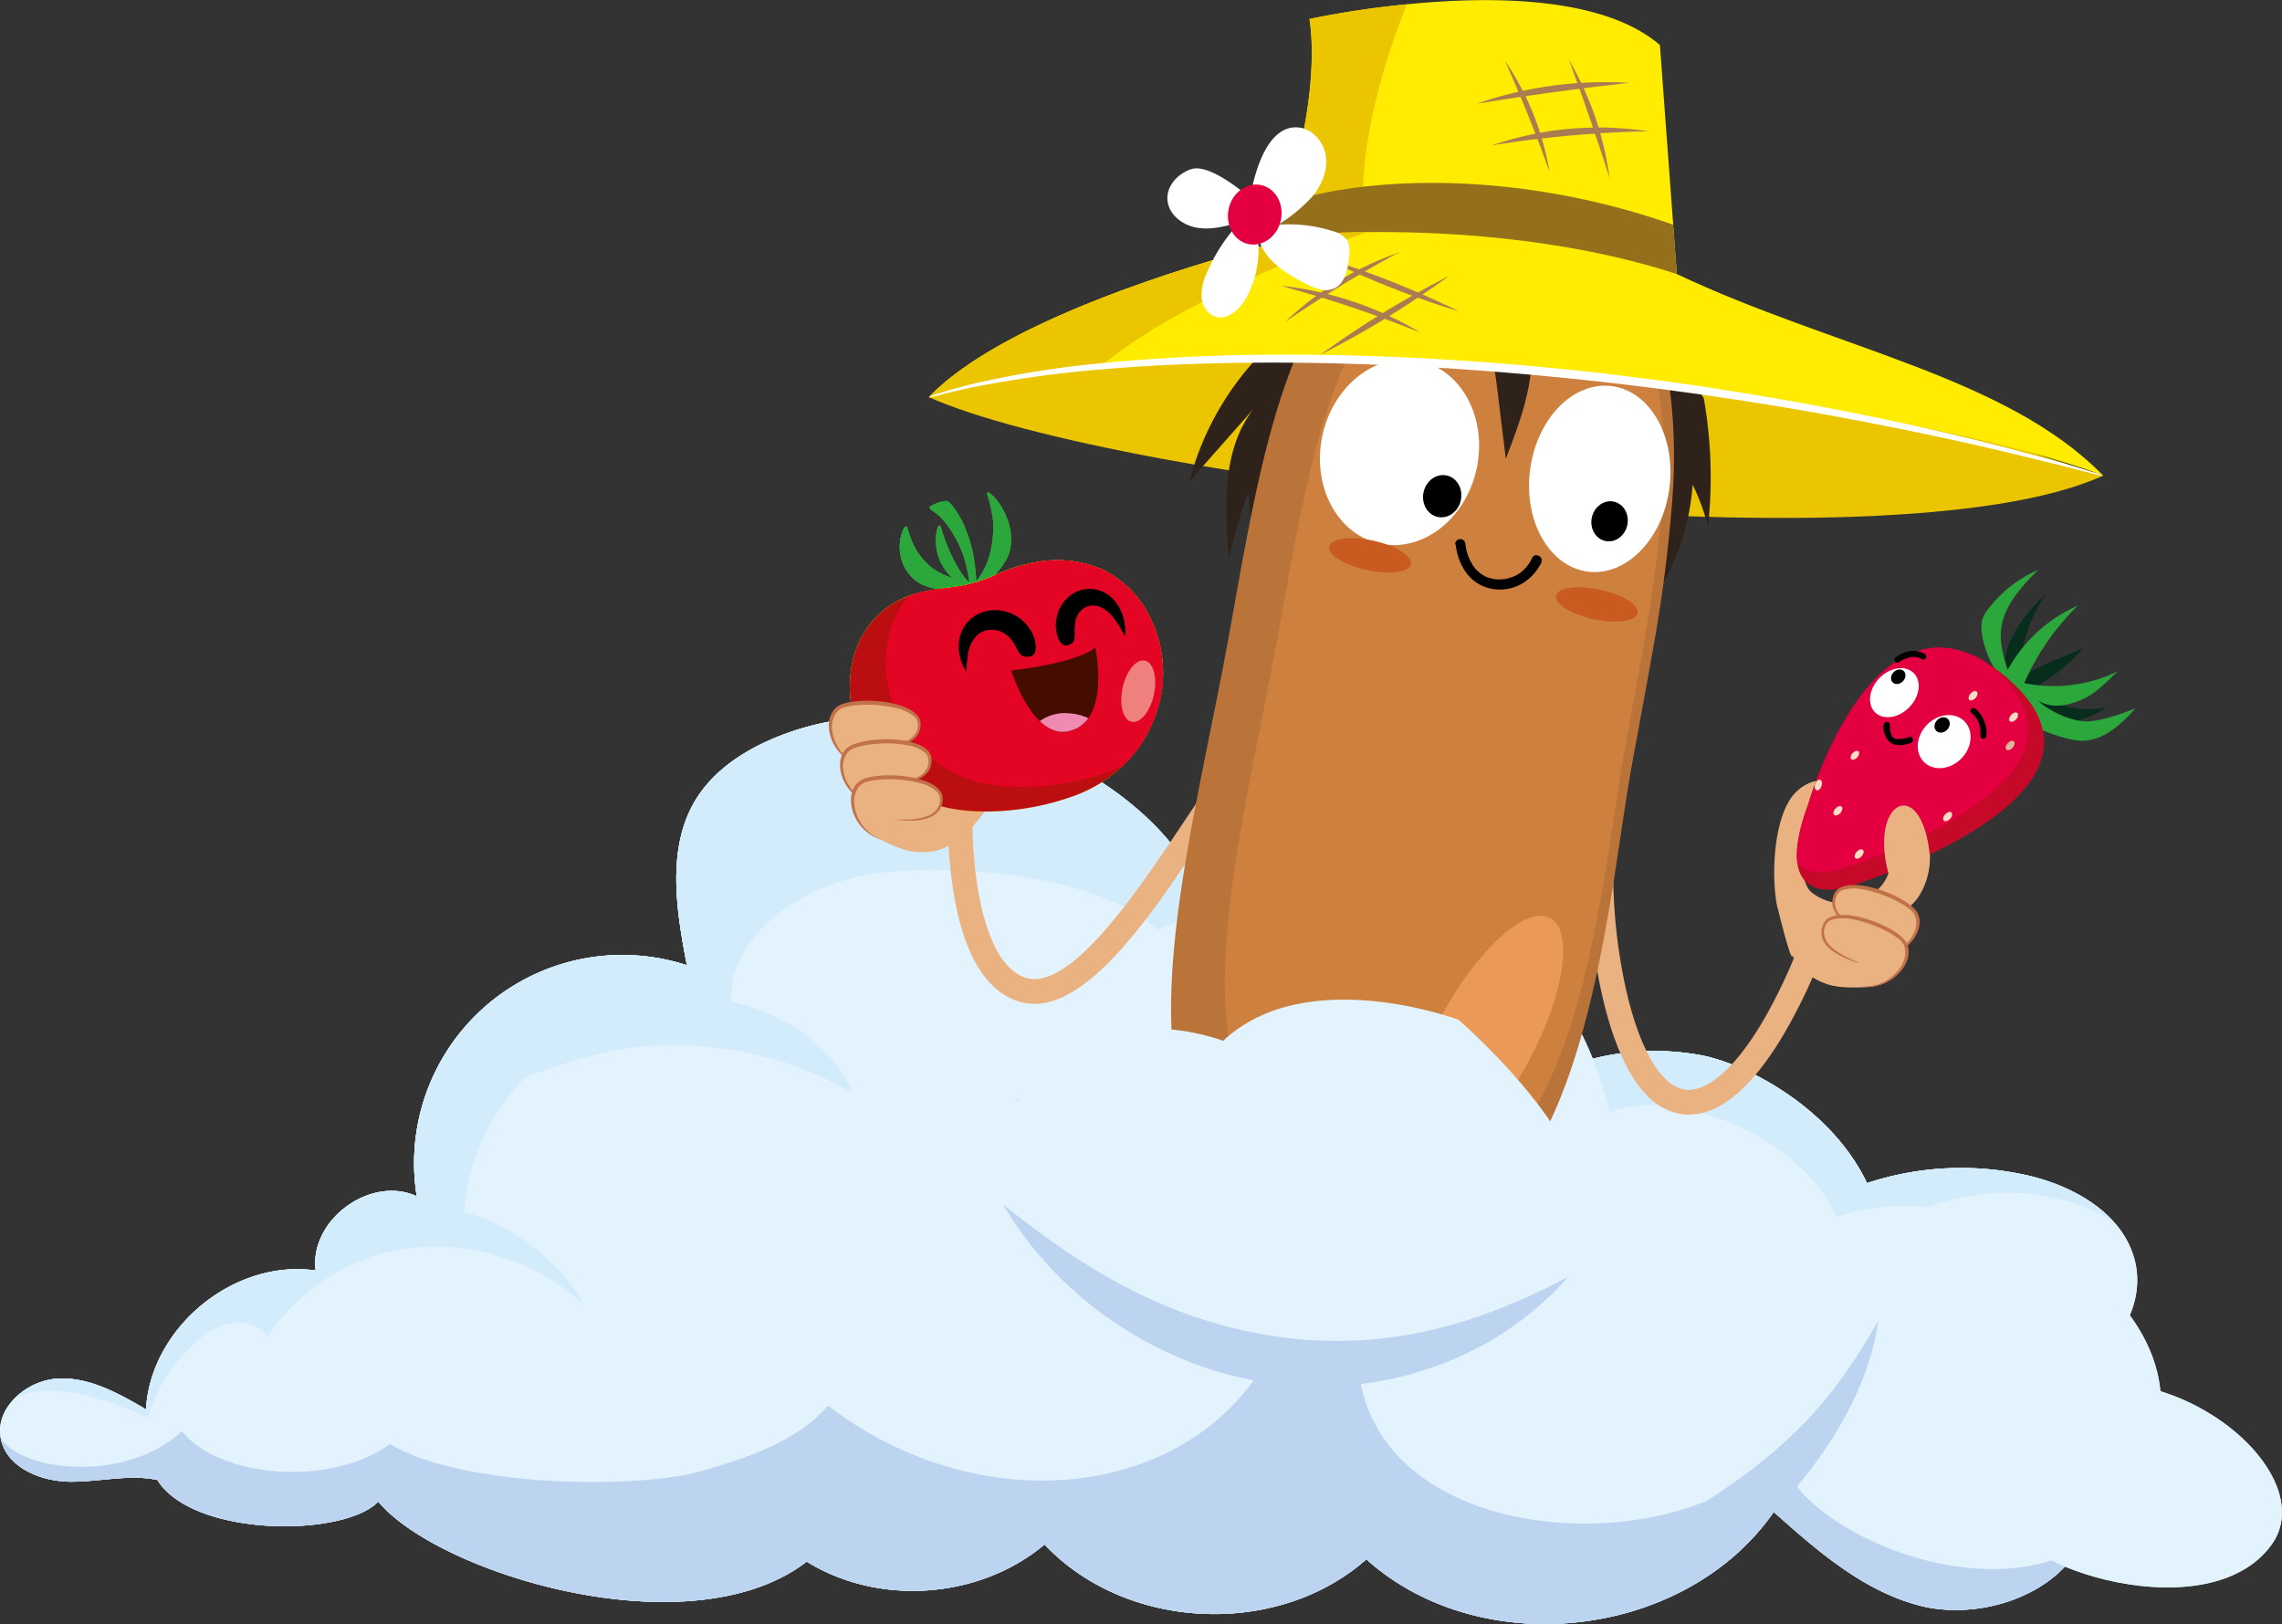 <svg xmlns="http://www.w3.org/2000/svg" viewBox="0 0 532.62 379.01">
  <rect x="0" y="0" width="532.62" height="379.01" fill="#333333" stroke="none"/>
  <g id="Calque_2" data-name="Calque 2">
    <g id="ECOUTE">
      <g id="pompier_nuage" data-name="pompier nuage">
        <g>
          <g>
            <path d="M493.61,285.44a21.26,21.26,0,0,1,4.55,8.33c3.56,12.85-7.51,26.52-20.61,29,6.92,10.64,14.91,27.11,7.39,39C477.6,373.43,460.61,378,448,374.7c-13.17-3.44-23.86-12.79-34-21.84-20.59,29.63-68.25,35.16-95.09,11.05-20.77,18.35-56.11,16.72-75.11-3.46-15.17,12.75-38.66,14.44-55.51,4-27.21,20.94-86.08,2.77-100-14-8.07,8.37-43.19,8.36-51.57-5.06-6.71-1.39-13.65.51-20.5.41S1.48,342.41.17,335.68c-1.4-7.2,6.13-13.62,13.45-13.95s14.13,3.5,20.46,7.2c1.06-19.16,20.61-35.17,39.6-32.42-1.51-11.78,12.8-22.29,23.59-17.32a48.59,48.59,0,0,1,63.05-53.92c-2.54-13.15-4.83-27.78,2.34-39.08,4-6.24,10.37-10.57,17.14-13.53,23-10.08,50.5-5.4,72.41,6.93,16,9,30.75,24,31.15,42.28,11.56-4,37.14-.38,46.79,4.41,11.73,5.82,22.29,14.33,29,25.59a59.13,59.13,0,0,1,37.36-5.69c10.3,1.72,30.66,11.94,39.25,29.94A70,70,0,0,1,473,274.27c7.68,1.73,15.57,5.39,20.6,11.17" fill="#e3f3fd"/>
            <path d="M415.11,338.25c2.77,18.06,46.07,37.21,70.13,23-.11.19-.19.37-.3.56C477.6,373.43,460.61,378,448,374.7c-13.17-3.44-23.86-12.79-34-21.84-20.59,29.63-68.25,35.16-95.09,11.05-20.77,18.35-56.11,16.72-75.11-3.46-15.17,12.75-38.66,14.44-55.51,4-27.21,20.94-86.08,2.77-100-14-8.07,8.37-43.19,8.36-51.57-5.06-6.71-1.4-13.65.51-20.5.41S1.48,342.41.17,335.68v-.1C5,343.48,29.43,346.2,42.47,334,51.26,345,77.22,347.1,91,337h0c17,10.15,58,10.67,73.12,6.21,10.7-3.15,21.79-6.77,29.17-15.15,32.46,25,78,23.29,99.35-5.92-24.62-4.64-46.44-20.37-58.48-41,9.79,7.84,19.69,14.77,30.28,20.1a109.76,109.76,0,0,0,33.19,10.64,98,98,0,0,0,34.67-1.07c11.52-2.46,22.71-7,33.79-12.84A75.12,75.12,0,0,1,334.66,319a79,79,0,0,1-17.05,4c8.05,39.9,77.76,40.86,97.5,15.3" fill="#bcd4f0"/>
            <path d="M430.08,295.89c2.57-18.37-17.85-30.36-25-33.37-19.61-8.23-35.46-4.84-36.08,6.47h0c-9.35-7.76-19.94-12.12-30.84-15.42a180.51,180.51,0,0,0-67.8-5.46c-11.35,1.44-22.56,4-33.51,9.2,8.09-9.21,19.88-14.89,31.76-18.1l1.08-.27c5-3.93,8.31-8.13,7.1-12.12-6.78-22.52-53.25-25.66-72.13-23-20.75,2.93-35.14,17.18-33.86,29.91a48.81,48.81,0,0,1,12.95,5c6.55,3.81,12.44,9.37,15.15,16.36a77.89,77.89,0,0,0-18.78-8A83.54,83.54,0,0,0,161.21,244a76.44,76.44,0,0,0-19,1.42,117.5,117.5,0,0,0-19.65,6.12,49,49,0,0,0-14.16,31.31c14.16,3.86,24.16,14.53,27.78,21.41-20.66-18.3-54.77-19.57-73.89,7.79-1.94-3.72-8.58-5.1-15.17,0A36.77,36.77,0,0,0,34.56,330.9c-11.9-5.49-24.66-8.51-31.28-4.36a15.7,15.7,0,0,1,10.34-4.81c7.33-.32,14.13,3.5,20.46,7.2,1.06-19.16,20.61-35.17,39.6-32.42-1.51-11.78,12.8-22.29,23.59-17.32a48.59,48.59,0,0,1,63.05-53.92c-2.54-13.15-4.83-27.78,2.34-39.08,4-6.24,10.37-10.57,17.14-13.53,23-10.08,50.5-5.4,72.41,6.93,16,9,30.75,24,31.15,42.28,11.56-4,37.14-.38,46.79,4.41,11.73,5.82,22.29,14.33,29,25.59a59.13,59.13,0,0,1,37.36-5.69c10.3,1.72,30.66,11.94,39.25,29.94A70,70,0,0,1,473,274.27c7.57,1.71,15.32,5.29,20.36,10.92-19.07-12.24-49.78-7.46-63.29,10.7" fill="#d3ecfb"/>
          </g>
          <path d="M378.51,279.58c-6.33-98.74-105.07-75.95-134.19-45.57s30.39,43,30.39,43" fill="#e3f3fd"/>
          <path d="M460.85,337c29.66-35.55,83.88,3.36,69.34,23.49s-60.39,5.59-62.63-6.71" fill="#e3f3fd"/>
          <path d="M503.84,332.75c7.59-39.24-69.63-74.69-96.21-31.65" fill="#e3f3fd"/>
          <path d="M395.39,352.16c24.47-15.19,33.76-27.85,43-43.89C435.06,332.75,414,352.86,414,352.86" fill="#bcd4f0"/>
        </g>
        <g>
          <g>
            <g>
              <path d="M493.61,285.44a21.26,21.26,0,0,1,4.55,8.33c3.56,12.85-7.51,26.52-20.61,29,6.92,10.64,14.91,27.11,7.39,39C477.6,373.43,460.61,378,448,374.7c-13.17-3.44-23.86-12.79-34-21.84-20.59,29.63-68.25,35.16-95.09,11.05-20.77,18.35-56.11,16.72-75.11-3.46-15.17,12.75-38.66,14.44-55.51,4-27.21,20.94-86.08,2.77-100-14-8.07,8.37-43.19,8.36-51.57-5.06-6.71-1.39-13.65.51-20.5.41S1.48,342.41.17,335.68c-1.4-7.2,6.13-13.62,13.45-13.95s14.13,3.5,20.46,7.2c1.06-19.16,20.61-35.17,39.6-32.42-1.51-11.78,12.8-22.29,23.59-17.32a48.59,48.59,0,0,1,63.05-53.92c-2.54-13.15-4.83-27.78,2.34-39.08,4-6.24,10.37-10.57,17.14-13.53,23-10.08,50.5-5.4,72.41,6.93,16,9,30.75,24,31.15,42.28,11.56-4,37.14-.38,46.79,4.41,11.73,5.82,22.29,14.33,29,25.59a59.13,59.13,0,0,1,37.36-5.69c10.3,1.72,30.66,11.94,39.25,29.94A70,70,0,0,1,473,274.27c7.68,1.73,15.57,5.39,20.6,11.17" fill="#e3f3fd"/>
              <path d="M415.11,338.25c2.77,18.06,46.07,37.21,70.13,23-.11.19-.19.37-.3.56C477.6,373.43,460.61,378,448,374.7c-13.17-3.44-23.86-12.79-34-21.84-20.59,29.63-68.25,35.16-95.09,11.05-20.77,18.35-56.11,16.72-75.11-3.46-15.17,12.75-38.66,14.44-55.51,4-27.21,20.94-86.08,2.77-100-14-8.07,8.37-43.19,8.36-51.57-5.06-6.71-1.4-13.65.51-20.5.41S1.48,342.41.17,335.68v-.1C5,343.48,29.43,346.2,42.47,334,51.26,345,77.22,347.1,91,337h0c17,10.15,58,10.67,73.12,6.21,10.7-3.15,21.79-6.77,29.17-15.15,32.46,25,78,23.29,99.35-5.92-24.62-4.64-46.44-20.37-58.48-41,9.79,7.84,19.69,14.77,30.28,20.1a109.76,109.76,0,0,0,33.19,10.64,98,98,0,0,0,34.67-1.07c11.52-2.46,22.71-7,33.79-12.84A75.12,75.12,0,0,1,334.66,319a79,79,0,0,1-17.05,4c8.05,39.9,77.76,40.86,97.5,15.3" fill="#bcd4f0"/>
              <path d="M430.08,295.89c2.57-18.37-17.85-30.36-25-33.37-19.61-8.23-35.46-4.84-36.08,6.47h0c-9.35-7.76-19.94-12.12-30.84-15.42a180.51,180.51,0,0,0-67.8-5.46c-11.35,1.44-22.56,4-33.51,9.2,8.09-9.21,19.88-14.89,31.76-18.1l1.08-.27c5-3.93,8.31-8.13,7.1-12.12-6.78-22.52-53.25-25.66-72.13-23-20.75,2.93-35.14,17.18-33.86,29.91a48.81,48.81,0,0,1,12.95,5c6.55,3.81,12.44,9.37,15.15,16.36a77.89,77.89,0,0,0-18.78-8A83.54,83.54,0,0,0,161.21,244a76.44,76.44,0,0,0-19,1.42,117.5,117.5,0,0,0-19.65,6.12,49,49,0,0,0-14.16,31.31c14.16,3.86,24.16,14.53,27.78,21.41-20.66-18.3-54.77-19.57-73.89,7.79-1.94-3.72-8.58-5.1-15.17,0A36.77,36.77,0,0,0,34.56,330.9c-11.9-5.49-24.66-8.51-31.28-4.36a15.7,15.7,0,0,1,10.34-4.81c7.33-.32,14.13,3.5,20.46,7.2,1.06-19.16,20.61-35.17,39.6-32.42-1.51-11.78,12.8-22.29,23.59-17.32a48.59,48.59,0,0,1,63.05-53.92c-2.54-13.15-4.83-27.78,2.34-39.08,4-6.24,10.37-10.57,17.14-13.53,23-10.08,50.5-5.4,72.41,6.93,16,9,30.75,24,31.15,42.28,11.56-4,37.14-.38,46.79,4.41,11.73,5.82,22.29,14.33,29,25.59a59.13,59.13,0,0,1,37.36-5.69c10.3,1.72,30.66,11.94,39.25,29.94A70,70,0,0,1,473,274.27c7.57,1.71,15.32,5.29,20.36,10.92-19.07-12.24-49.78-7.46-63.29,10.7" fill="#d3ecfb"/>
            </g>
            <path d="M378.51,279.58c-6.33-98.74-105.07-75.95-134.19-45.57s30.39,43,30.39,43" fill="#e3f3fd"/>
            <path d="M460.85,337c29.66-35.55,83.88,3.36,69.34,23.49s-60.39,5.59-62.63-6.71" fill="#e3f3fd"/>
            <path d="M503.84,332.75c7.59-39.24-69.63-74.69-96.21-31.65" fill="#e3f3fd"/>
            <path d="M395.39,352.16c24.47-15.19,33.76-27.85,43-43.89C435.06,332.75,414,352.86,414,352.86" fill="#bcd4f0"/>
          </g>
          <g>
            <path d="M238.8,234a12.57,12.57,0,0,1-2.58-.85c-6.79-3.07-11.36-11.27-13.58-24.4a104,104,0,0,1-1.38-18l5.75.15c-.22,8.75,1.43,32.45,11.58,37,10.47,4.73,26.7-19.58,37.44-35.67,1.37-2.05,2.69-4,3.94-5.86l4.75,3.24c-1.24,1.82-2.54,3.78-3.9,5.82C268.35,214.1,253,237.08,238.8,234Z" fill="#eab181"/>
            <path d="M231.51,187.3c4.72-6.46,10.25-20.58,6.78-27.21a8.92,8.92,0,0,0-3.58-3.93,4.75,4.75,0,0,0-5.1.27c-2.29,1.88-1.6,5.55-.29,8.2s3.08,5.5,2.29,8.35c-.72,2.61-3.4,7.27-6,7.84a12.07,12.07,0,0,1-10.41-2.45c-2.77-2.46-5.86-7.51-2.59-13.13a48.17,48.17,0,0,0,3-5.2c.78-1.85.59-4.42-1.2-5.32a3.92,3.92,0,0,0-2.17-.29c-3.52.4-6.2,3.39-7.8,6.55a17.16,17.16,0,0,0-2,9.71,11.1,11.1,0,0,0,5.14,8.23,5.5,5.5,0,0,0-6.28,4.38c-.38,2.83,2.35,5.71,5.17,5.26-2.55,1.35-5,5.1-2.46,6.55s6.72,3.46,9.6,3.7c5.9.51,7.91-1.72,10-2.56,1.37-.55-1.23,1.38-.1.43,1.91-1.59,6.47-7.42,8-9.38" fill="#eab181"/>
            <path d="M391.54,259.83a14.44,14.44,0,0,1-7.46-4.51c-10.68-11.36-14.16-41.3-13.16-58l5.74.35a127.39,127.39,0,0,0,2.14,29.8c2.14,11.18,5.5,19.66,9.47,23.88,1.87,2,3.78,3,5.82,3,5.17,0,11.42-5.83,17.61-16.44A125.52,125.52,0,0,0,420,220.35l5.4,2a128.23,128.23,0,0,1-8.71,18.42c-7.49,12.86-15.1,19.38-22.63,19.36A12,12,0,0,1,391.54,259.83Z" fill="#eab181"/>
            <path d="M414.84,211.8c-1.63-7.83-.83-23,5.06-27.58a9,9,0,0,1,4.89-2.11,4.77,4.77,0,0,1,4.53,2.36c1.31,2.65-.83,5.71-3.11,7.59s-5.08,3.73-5.54,6.65c-.43,2.67.09,8,2.26,9.64a12.07,12.07,0,0,0,10.5,2.07c3.53-1.1,8.43-4.42,7.78-10.89a46.39,46.39,0,0,1-.58-6c.05-2,1.29-4.27,3.29-4.35a4,4,0,0,1,2.09.63c3,1.82,4.25,5.65,4.4,9.19a17,17,0,0,1-2.23,9.65,11,11,0,0,1-8.07,5.37,5.51,5.51,0,0,1,3.91,6.59c-.83,2.73-4.5,4.22-6.89,2.65,1.77,2.28,2.41,6.69-.46,7s-7.55.38-10.27-.59c-5.59-2-6.5-4.84-8-6.46-1-1.07.55,1.76-.09.43-1.08-2.24-2.83-9.43-3.42-11.85" fill="#eab181"/>
            <path d="M216.76,92.67C260.34,112.23,440.62,134,490.89,111L426.64,90.41l-84.12-13.2-72.46,2.06" fill="#ebc500"/>
            <path d="M397.65,92.86a106.56,106.56,0,0,1,1,30.1,49.34,49.34,0,0,0-3.59-9.84A54.8,54.8,0,0,1,382,144.91,187.53,187.53,0,0,1,374,103.85c-.45-5.68-.54-11.79,2.55-16.57s10.53-7.08,14.59-3.09" fill="#2f221a"/>
            <path d="M296.6,80.31a67.4,67.4,0,0,0-19,32.06l14.94-16.9c-7.39,9.62-6.74,23-5.74,35.05A116.9,116.9,0,0,1,291.31,115a77.82,77.82,0,0,0,8,28.09c4.05-23.4,17.64-44.72,19-68.42" fill="#2f221a"/>
            <g>
              <path d="M313.56,290.07c-56.79-11.29-40.41-71.78-28.59-131.86,2-10.19,3.82-21.17,5.91-32.08,2.42-12.66,5.21-25.23,9.1-36.36,8.56-24.56,22.43-42.17,49.33-38.5,27.55,2.77,38.21,19.58,40.75,42.34a129,129,0,0,1,.32,22.18,340.82,340.82,0,0,1-4.7,36.41l-1.11,6.26c-1.26,7-2.57,13.9-3.78,20.63C374.1,216.33,369.26,301.14,313.56,290.07Z" fill="#ba7439"/>
              <path d="M353.1,58.6c49.7,4.8,35,66.61,26,116.92-6.1,34.2-11,112-59,102.36-48.89-9.85-34.22-65.46-23.5-120.66C305.23,113.08,310.36,52.83,353.1,58.6Z" fill="#ce803e"/>
              <ellipse cx="346.54" cy="242.52" rx="32.13" ry="11.46" transform="translate(-31.55 432.14) rotate(-61.62)" fill="#eb9958"/>
            </g>
            <path d="M346,79.47c2.38,3,2.93,7,3.4,10.84q1,8.39,2.06,16.77c2.14-5.59,4.29-11.21,5.38-17.09s1.09-12.09-1-17.69c-.12-.31-.77-.35-.54-.11" fill="#2f221a"/>
            <ellipse cx="326.65" cy="105.52" rx="21.83" ry="18.41" transform="translate(154.48 402.5) rotate(-77.8)" fill="#fff"/>
            <ellipse cx="373.38" cy="111.75" rx="21.83" ry="16.4" transform="translate(214.6 467.69) rotate(-82.62)" fill="#fff"/>
            <g>
              <path d="M391.37,64s-57.53-7.2-85-5.08c-5.32.41-9.52,1.17-11.94,2.4.63-1.45,1.22-2.87,1.79-4.27,1.37-3.4,2.56-6.66,3.6-9.76,9-27.14,5.79-42.83,5.79-42.83A215.27,215.27,0,0,1,328.36,1c19.22-1.92,45.7-2,59.06,9.51l3.1,41.91Z" fill="#ffec00" fill-rule="evenodd"/>
              <path d="M318.67,54.32s-4.95,1.66-12.28,4.55C292.67,64.29,270.6,74,257,85.42c-15.3,1.38-29,3.72-40.19,7.25C233.84,75,277.31,62,296.24,57c1.37-3.4,2.56-6.66,3.6-9.76,9-27.14,5.79-42.83,5.79-42.83A215.27,215.27,0,0,1,328.36,1c-13.28,33.33-10.07,51.51-9.72,53.23Z" fill="#ebc500" fill-rule="evenodd"/>
              <path d="M391.37,64s-82-10.26-96.92-2.68c2.16-5,3.93-9.65,5.39-14,24.11-7.43,59.05-6.09,90.68,5.14Z" fill="#94701c" fill-rule="evenodd"/>
              <path d="M490.89,111C452.46,96.16,334.34,78.44,257,85.42c-15.3,1.38-29,3.72-40.2,7.25C233.84,75,277.31,62,296.24,57c5.59-1.48,9-2.26,9-2.26s5.07-.46,13.36-.56c16.44-.22,45.54.93,72.73,9.76C428.06,81.3,468.2,87.76,490.89,111Z" fill="#ffec00" fill-rule="evenodd"/>
              <path d="M318.67,54.32s-4.95,1.66-12.28,4.55C292.67,64.29,270.6,74,257,85.42c-15.3,1.38-29,3.72-40.2,7.25C233.84,75,277.31,62,296.24,57c5.59-1.48,9-2.26,9-2.26s5.07-.46,13.36-.56Z" fill="#ebc500" fill-rule="evenodd"/>
              <g>
                <path d="M361.65,40.08s-.55-1.5-1.4-3.86-2.1-5.62-3.53-9.18-2.78-6.76-3.8-9.07l-1.65-3.75.61.91c.4.59.95,1.46,1.59,2.55a64,64,0,0,1,7.37,18.37c.29,1.24.49,2.24.62,2.94Z" fill="#aa7c52"/>
                <path d="M375.73,41.72s-.51-1.6-1.32-4.11-2-6-3.29-9.81-2.53-7.27-3.44-9.77L366.21,14l.58,1c.37.65.88,1.6,1.49,2.79a77.52,77.52,0,0,1,4.07,9.6A75.83,75.83,0,0,1,375,37.45c.26,1.31.44,2.38.54,3.12S375.73,41.72,375.73,41.72Z" fill="#aa7c52"/>
                <path d="M384.87,30.61l-1.47.05c-.94,0-2.3.06-4,.13s-3.68.16-5.88.3-4.63.33-7.17.55-5,.49-7.16.74-4.17.52-5.84.76-3,.43-3.94.59L348,34l1.39-.47c.9-.31,2.21-.7,3.84-1.15s3.6-.9,5.79-1.32,4.64-.77,7.22-1,5-.3,7.28-.3,4.25.12,5.93.26,3.05.3,4,.44Z" fill="#aa7c52"/>
                <path d="M380.39,19.32l-5.25.6c-3.24.38-7.7.94-12.6,1.61s-9.35,1.33-12.57,1.84l-5.22.83,1.34-.46c.87-.3,2.14-.7,3.71-1.15A91.86,91.86,0,0,1,362.32,20a90.11,90.11,0,0,1,12.77-.82c1.64,0,3,.05,3.88.1Z" fill="#aa7c52"/>
              </g>
              <g>
                <path d="M300,75.07l.89-.83c.57-.53,1.42-1.28,2.49-2.18a73.23,73.23,0,0,1,18.63-11.4c1.29-.54,2.35-1,3.09-1.22l1.14-.42-3.95,2.2c-2.44,1.36-5.76,3.29-9.37,5.5s-6.84,4.29-9.17,5.83Z" fill="#aa7c52"/>
                <path d="M308.12,82.83s6.38-4.74,14.7-9.83,15.43-8.63,15.43-8.63-6.38,4.73-14.69,9.83S308.12,82.83,308.12,82.83Z" fill="#aa7c52"/>
                <path d="M331.53,77.61l-4.71-1.84c-2.9-1.11-6.93-2.58-11.42-4.09s-8.58-2.75-11.58-3.61L299,66.7l1.35.15c.87.1,2.12.28,3.67.55a81.53,81.53,0,0,1,11.86,3,82.55,82.55,0,0,1,11.26,4.77c1.4.72,2.5,1.34,3.26,1.78Z" fill="#aa7c52"/>
                <path d="M340.52,72.67s-7.37-2.18-16.14-5.66-15.64-6.93-15.64-6.93,7.37,2.18,16.14,5.66S340.52,72.67,340.52,72.67Z" fill="#aa7c52"/>
              </g>
            </g>
            <ellipse cx="336.62" cy="115.81" rx="4.95" ry="4.45" transform="translate(152.28 420.35) rotate(-77.8)"/>
            <ellipse cx="375.85" cy="122.8" rx="4.69" ry="4.22" transform="matrix(0.21, -0.98, 0.98, 0.21, 176.4, 464.21)"/>
            <g>
              <g>
                <path d="M467.88,160.21a19,19,0,0,1,2-12,35.14,35.14,0,0,1,7.69-9.65,35,35,0,0,0-6.1,21.23c.89-2.4,3.45-3.67,5.8-4.7q4.49-2,9-3.84a43.17,43.17,0,0,1-13.44,10.28c6,2.49,12.45,5,18.75,3.53a19.62,19.62,0,0,1-19.91,1.85" fill="#072e1d"/>
                <path d="M467.36,158.58A21.56,21.56,0,0,1,462.6,148a8,8,0,0,1,.06-3.37,8.19,8.19,0,0,1,1.53-2.69A29.41,29.41,0,0,1,475.72,133c-4,4-8.19,8.55-8.69,14.19-.28,3.11.63,6.19,1.57,9.16A34.28,34.28,0,0,1,485,141.33a56.94,56.94,0,0,0-12.54,18.1,34.23,34.23,0,0,0,21.84-2.76c-2.54,2.31-5.1,5.2-8.25,6.55-4.19,1.81-7.41,2-10.37.29,2.68,2.59,8.3,5.14,12,4.82s7.24-1.67,10.72-3c-3.16,3.6-7.21,7.31-12,7.54-4.21.2-10.76-3.07-12.61-3.43s3.31,2.45,1.64,1.35a92.68,92.68,0,0,1-7.52-5.54c-.55-.45-1.16-1.11-.89-1.77" fill="#2ca73b"/>
                <path d="M433.29,206.39c-5.42,1.93-12.66,2.46-13.76-4.79-.47-3,.15-7.49,2.46-13.79,4-13.06,18-47.16,41.1-33.5a38.88,38.88,0,0,1,6.63,5.05C496.8,184.53,441,203.65,433.29,206.39Z" fill="#c60929"/>
                <path d="M431.1,202.37c-4,1.41-8.93,2-11.57-.77-.47-3,.15-7.49,2.46-13.79,4-13.06,18-47.16,41.1-33.5,1,.79,2.09,1.68,3.16,2.67C492.38,181.28,438.54,199.73,431.1,202.37Z" fill="#e40040"/>
                <ellipse cx="442.17" cy="192.32" rx="1.3" ry="0.78" transform="translate(1.32 387.63) rotate(-47.4)" fill="#fcddc3"/>
                <ellipse cx="433.93" cy="199.3" rx="1.3" ry="0.78" transform="translate(-6.49 383.82) rotate(-47.4)" fill="#fcddc3"/>
                <ellipse cx="454.58" cy="190.57" rx="1.3" ry="0.78" transform="translate(6.61 396.2) rotate(-47.4)" fill="#fcddc3"/>
                <ellipse cx="460.51" cy="162.38" rx="1.3" ry="0.78" transform="translate(29.28 391.45) rotate(-47.4)" fill="#fcddc3"/>
                <ellipse cx="424.38" cy="183.2" rx="1.3" ry="0.78" transform="translate(116.31 527.8) rotate(-71.55)" fill="#fcddc3"/>
                <ellipse cx="469.17" cy="173.98" rx="1.3" ry="0.78" transform="translate(23.53 401.58) rotate(-47.4)" fill="#ddb69c"/>
                <ellipse cx="469.98" cy="167.36" rx="1.3" ry="0.78" transform="translate(28.67 400.03) rotate(-47.4)" fill="#fcddc3"/>
                <ellipse cx="448.09" cy="198.68" rx="1.3" ry="0.78" transform="translate(-1.46 394.04) rotate(-47.4)" fill="#ddb69c"/>
                <ellipse cx="428.97" cy="189.22" rx="1.3" ry="0.78" transform="translate(-0.68 376.91) rotate(-47.4)" fill="#fcddc3"/>
                <ellipse cx="432.93" cy="176.26" rx="1.24" ry="0.74" transform="translate(10.15 375.64) rotate(-47.4)" fill="#fcddc3"/>
              </g>
              <g>
                <g>
                  <ellipse cx="442.15" cy="161.66" rx="6.43" ry="4.87" transform="translate(17.75 365.42) rotate(-45.73)" fill="#fff"/>
                  <ellipse cx="453.77" cy="173.08" rx="6.7" ry="5.62" transform="translate(13.09 377.19) rotate(-45.73)" fill="#fff"/>
                  <ellipse cx="443.05" cy="157.94" rx="1.85" ry="1.52" transform="translate(20.69 364.94) rotate(-45.73)"/>
                  <ellipse cx="453.29" cy="169.2" rx="1.94" ry="1.62" transform="translate(15.72 375.67) rotate(-45.73)"/>
                </g>
                <path d="M439.63,169.14a4.87,4.87,0,0,0,1.39,4c1.43,1.15,3.38.82,5,.24.87-.31.43-1.67-.44-1.36a6.93,6.93,0,0,1-2.36.47c-.18,0,.06,0-.1,0l-.26,0-.19,0s-.29-.09-.12,0a2.21,2.21,0,0,1-.35-.16l-.17-.11c.14.1,0,0-.05,0a1.66,1.66,0,0,1-.27-.26c.12.13,0,0-.06-.08l-.09-.15c0-.07-.08-.14-.12-.2s0,.1,0-.06-.1-.27-.14-.41a3.06,3.06,0,0,1-.16-.82,9,9,0,0,1,0-1,.72.72,0,1,0-1.43.08Z"/>
                <path d="M460.21,166.41a6,6,0,0,1,1.83,2.85c0,.13.07.27.1.4a1.16,1.16,0,0,1,0,.18s0,.21,0,.06q.06.34.09.69c0,.21,0,.41,0,.61s0,.2,0,0c0,0,0,.08,0,.13a2.17,2.17,0,0,1,0,.25.69.69,0,0,0,1.35.29,6.26,6.26,0,0,0-.25-3,7.37,7.37,0,0,0-2.2-3.43.7.7,0,0,0-1,0,.69.69,0,0,0,0,1Z"/>
                <path d="M449.22,152.59a5.36,5.36,0,0,0-4.56-.33,7.73,7.73,0,0,0-2.21,1.14.7.7,0,0,0-.2.95.68.68,0,0,0,.95.21,4.72,4.72,0,0,1,.52-.35l.59-.32.09,0c-.06,0-.07,0,0,0l.19-.09.4-.16a4,4,0,0,1,3.62.2.68.68,0,0,0,.93-.29.7.7,0,0,0-.29-.93Z"/>
              </g>
            </g>
            <path d="M339.74,127c.48,4,2.36,7.92,6.13,9.68a10.25,10.25,0,0,0,9.75-.71,11.58,11.58,0,0,0,4.11-4.64c.68-1.39-1.45-2.5-2.13-1.12a8.44,8.44,0,0,1-1.24,2,8.93,8.93,0,0,1-.79.84,4.68,4.68,0,0,1-.72.6q-.45.31-.93.6l-.45.24-.09,0-.31.13a9.82,9.82,0,0,1-1,.32,5.3,5.3,0,0,1-.89.2c-.33,0-.66.07-1,.08a5,5,0,0,1-.55,0h-.22c-.36,0,.24,0-.12,0a8.21,8.21,0,0,1-1-.17l-.54-.14-.21-.06c-.28-.09.13.05-.11,0a8.53,8.53,0,0,1-1-.45l-.44-.26-.19-.12c-.17-.11,0,0-.17-.12a8.8,8.8,0,0,1-.8-.69,5.74,5.74,0,0,1-.7-.77,11,11,0,0,1-2.1-5.5,1.22,1.22,0,0,0-1.26-1.13,1.2,1.2,0,0,0-1.13,1.26Z"/>
            <path d="M272.53,47.07c.49,3.3,3.76,5.62,7.06,6.11s6.63-.42,9.84-1.33a39.11,39.11,0,0,0-7.82,12,12,12,0,0,0-1.16,5.51,5.16,5.16,0,0,0,3,4.48c3,1.13,6.08-1.72,7.58-4.59a24,24,0,0,0,2.46-14.7c.87,5.61,6.32,9.2,11.4,11.73,2,1,4.27,1.93,6.31,1.1,2.6-1,3.34-4.33,3.66-7.12.17-1.47.29-3.09-.55-4.32a5.84,5.84,0,0,0-3.24-2,34,34,0,0,0-12.76-1.49,37.63,37.63,0,0,0,7.86-6.44c2.2-2.59,3.7-6,3.32-9.34s-3-6.59-6.39-6.92c-9-.89-11.29,16.48-11.29,16.48s-9-8.06-13.61-6.8C275,40.39,272,43.48,272.53,47.07Z" fill="#fff"/>
            <ellipse cx="292.85" cy="50.07" rx="7.04" ry="6.23" transform="translate(182.03 325.73) rotate(-77.8)" fill="#e40040"/>
            <ellipse cx="319.78" cy="129.62" rx="3.52" ry="9.75" transform="translate(125.51 414.79) rotate(-77.8)" fill="#c95a20"/>
            <ellipse cx="372.7" cy="141.07" rx="3.52" ry="9.75" transform="translate(156.06 475.54) rotate(-77.8)" fill="#c95a20"/>
            <path d="M440.79,203.91c-4.7-17.24,7.78-23.1,9.63-4.25C450.42,199.66,441.57,206.75,440.79,203.91Z" fill="#eab181"/>
            <g>
              <path d="M437.13,223.29c7.65.83,13.42-7.55,9.06-11.24s-15.84-7.37-17.77-3.24,2.59,7.09,7.95,8.94" fill="#eab181"/>
              <path d="M436.37,217.75l-.5-.16c-.33-.1-.81-.27-1.42-.49l-1-.41c-.36-.17-.77-.33-1.18-.55a12.71,12.71,0,0,1-2.67-1.74c-.22-.2-.43-.43-.66-.65a7.9,7.9,0,0,1-.58-.78,4.55,4.55,0,0,1-.7-2,5.14,5.14,0,0,1,.4-2.24,3.26,3.26,0,0,1,1.79-1.71,7.21,7.21,0,0,1,2.46-.47,13.56,13.56,0,0,1,2.54.17,24.54,24.54,0,0,1,5.1,1.36,26.07,26.07,0,0,1,4.74,2.32,13.81,13.81,0,0,1,2,1.54,5,5,0,0,1,.8,1,4.54,4.54,0,0,1,.45,1.21,5.1,5.1,0,0,1-.07,2.4,7.85,7.85,0,0,1-.86,2.05,10.23,10.23,0,0,1-7.88,4.73,9.73,9.73,0,0,1-1.51,0l-.52-.06.52,0a9.78,9.78,0,0,0,1.49-.08,10.21,10.21,0,0,0,4.93-2.13,9.38,9.38,0,0,0,2.4-2.78,5.61,5.61,0,0,0,.71-3.94,4.28,4.28,0,0,0-.39-1,3.86,3.86,0,0,0-.68-.83,12.28,12.28,0,0,0-1.92-1.39,27.81,27.81,0,0,0-4.59-2.2,26,26,0,0,0-4.9-1.36,9.35,9.35,0,0,0-4.55.15,2.41,2.41,0,0,0-1.42,1.26,4.32,4.32,0,0,0-.42,1.89,4.75,4.75,0,0,0,1.61,3.11,12.62,12.62,0,0,0,2.49,1.84c.39.24.77.42,1.12.61l1,.47c.6.26,1.06.47,1.38.59Z" fill="#c17248"/>
            </g>
            <g>
              <path d="M434.58,230.3c7.66.83,13.42-7.55,9.06-11.24s-15.84-7.37-17.77-3.24,2.59,7.09,7.95,8.94" fill="#eab181"/>
              <path d="M433.82,224.76l-.5-.16c-.33-.1-.81-.27-1.42-.49l-1-.41c-.36-.17-.76-.33-1.18-.55a12.42,12.42,0,0,1-2.66-1.74c-.23-.2-.44-.43-.66-.65a8,8,0,0,1-.59-.78,4.54,4.54,0,0,1-.69-2,4.87,4.87,0,0,1,.4-2.24A3.23,3.23,0,0,1,427.3,214a7.12,7.12,0,0,1,2.46-.47,13.62,13.62,0,0,1,2.54.17,24.62,24.62,0,0,1,5.09,1.36,26.07,26.07,0,0,1,4.74,2.32,13.31,13.31,0,0,1,2,1.54,5,5,0,0,1,.8,1,4.54,4.54,0,0,1,.45,1.21,5.24,5.24,0,0,1-.06,2.4,7.34,7.34,0,0,1-.87,2,10.11,10.11,0,0,1-7.88,4.73,8.87,8.87,0,0,1-1.51,0l-.52-.06.53,0a9.84,9.84,0,0,0,1.49-.08,10.21,10.21,0,0,0,4.93-2.13,9.36,9.36,0,0,0,2.39-2.78,5.5,5.5,0,0,0,.71-3.94,3.52,3.52,0,0,0-.39-1,3.59,3.59,0,0,0-.68-.83,12.18,12.18,0,0,0-1.91-1.39,28.2,28.2,0,0,0-4.59-2.2,26.12,26.12,0,0,0-4.91-1.36,9.36,9.36,0,0,0-4.55.15,2.44,2.44,0,0,0-1.42,1.26,4.32,4.32,0,0,0-.42,1.89,4.84,4.84,0,0,0,1.61,3.11,12.43,12.43,0,0,0,2.49,1.83c.39.25.78.43,1.12.62l1,.47c.59.26,1.06.47,1.38.59Z" fill="#c17248"/>
            </g>
            <path d="M490.89,111a15.92,15.92,0,0,1-2.77-.56c-1.8-.43-4.44-1.09-7.84-2-6.82-1.64-16.66-4.13-28.93-6.72s-26.92-5.47-43.29-8c-2.05-.34-4.13-.62-6.23-.94s-4.21-.65-6.36-.93c-4.3-.57-8.69-1.21-13.17-1.73-8.95-1.13-18.24-2.07-27.76-2.91-19.06-1.64-37.27-2.46-53.84-2.57-8.28-.06-16.15.1-23.52.35s-14.2.72-20.44,1.25a260.43,260.43,0,0,0-29.36,4.09l-1.26.24-1.17.27-2.12.49c-.66.15-1.27.27-1.82.41l-1.49.39a14.3,14.3,0,0,1-2.76.6,14.18,14.18,0,0,1,2.64-1l1.48-.48c.54-.18,1.15-.33,1.8-.52l2.11-.57,1.17-.32,1.24-.29a227.12,227.12,0,0,1,29.4-4.74c6.26-.63,13.13-1.14,20.51-1.51s15.29-.55,23.6-.53c16.62,0,34.89.77,54,2.42,9.55.84,18.87,1.8,27.84,3,4.49.53,8.88,1.18,13.19,1.77,2.15.3,4.28.65,6.38,1s4.18.63,6.23,1c16.4,2.68,31.07,5.67,43.31,8.48s22.06,5.48,28.83,7.36c3.37,1,6,1.78,7.74,2.34A13.86,13.86,0,0,1,490.89,111Z" fill="#fff"/>
            <g>
              <path d="M220.32,159.91c6.63-9.54-2-18.43-10.11-7.28Z" fill="#eab181"/>
              <g>
                <path d="M224.92,136.24a8,8,0,0,1-3-1.66,11.19,11.19,0,0,1-2.46-3.63,12.24,12.24,0,0,1-.94-3.82,10.8,10.8,0,0,1,.12-3c.16-.83.41-1.46.62-1.5s.37.52.62,1.31.59,1.8,1.09,3.07a45.78,45.78,0,0,0,1.93,4.2,21.17,21.17,0,0,0,2.39,3.72c.82,1,1.64,1.56,1.59,1.73s-.95-.06-1.93-.39" fill="#2ca73b" fill-rule="evenodd"/>
                <path d="M224.92,136.24a8,8,0,0,1-3-1.66,11.19,11.19,0,0,1-2.46-3.63,12.24,12.24,0,0,1-.94-3.82,10.8,10.8,0,0,1,.12-3c.16-.83.41-1.46.62-1.5s.37.52.62,1.31.59,1.8,1.09,3.07a45.78,45.78,0,0,0,1.93,4.2,21.17,21.17,0,0,0,2.39,3.72c.82,1,1.64,1.56,1.59,1.73S225.9,136.57,224.92,136.24Z" fill="#2ca73b"/>
                <path d="M219.75,131.63c-.11-.22-.22-.45-.32-.68a12.24,12.24,0,0,1-.94-3.82,10.8,10.8,0,0,1,.12-3c.16-.83.41-1.46.62-1.5s.18.09.27.3,0,.74.06,1.33a30,30,0,0,0,.53,3.74c.24,1.1.53,1.68.64,2.27s0,1.21-.35,1.4a.77.77,0,0,1-.63,0" fill="#2ca73b" fill-rule="evenodd"/>
                <path d="M219.75,131.63c-.11-.22-.22-.45-.32-.68a12.24,12.24,0,0,1-.94-3.82,10.8,10.8,0,0,1,.12-3c.16-.83.41-1.46.62-1.5s.18.09.27.3,0,.74.06,1.33a30,30,0,0,0,.53,3.74c.24,1.1.53,1.68.64,2.27s0,1.21-.35,1.4A.77.77,0,0,1,219.75,131.63Z" fill="#2ca73b"/>
                <path d="M227.89,137.8a44.22,44.22,0,0,0-.54-7.31,33.88,33.88,0,0,0-2.32-7.87,21.26,21.26,0,0,0-2.92-4.82c-.77-.89-1.14-1-2-.8a10,10,0,0,0-2.84,1.13c-.52.39-.15.66.51,1.13a13.19,13.19,0,0,1,2.85,2.65,25,25,0,0,1,3.79,6.54,33,33,0,0,1,1.86,7.88c.25,2.16.19,3.47.38,4.1s.62.58.89.2.36-1.08.37-2.83" fill="#2ca73b" fill-rule="evenodd"/>
                <path d="M227.89,137.8a44.22,44.22,0,0,0-.54-7.31,33.88,33.88,0,0,0-2.32-7.87,21.26,21.26,0,0,0-2.92-4.82c-.77-.89-1.14-1-2-.8a10,10,0,0,0-2.84,1.13c-.52.39-.15.66.51,1.13a13.19,13.19,0,0,1,2.85,2.65,25,25,0,0,1,3.79,6.54,33,33,0,0,1,1.86,7.88c.25,2.16.19,3.47.38,4.1s.62.58.89.2S227.88,139.55,227.89,137.8Z" fill="#2ca73b"/>
                <path d="M219.43,117.18a8.48,8.48,0,0,0-2.19.95c-.52.39-.15.66.51,1.13a13.19,13.19,0,0,1,2.85,2.65,25,25,0,0,1,3.79,6.54l0,.06a.69.69,0,0,0,.35,0c.34-.09.65-.44.44-1.54a23,23,0,0,0-1.69-4.51,23.38,23.38,0,0,0-2.18-3.74,4,4,0,0,0-1.65-1.45l-.26-.09" fill="#2ca73b" fill-rule="evenodd"/>
                <path d="M219.43,117.18a8.48,8.48,0,0,0-2.19.95c-.52.39-.15.66.51,1.13a13.19,13.19,0,0,1,2.85,2.65,25,25,0,0,1,3.79,6.54l0,.06a.69.69,0,0,0,.35,0c.34-.09.65-.44.44-1.54a23,23,0,0,0-1.69-4.51,23.38,23.38,0,0,0-2.18-3.74,4,4,0,0,0-1.65-1.45Z" fill="#2ca73b"/>
                <path d="M225.46,136c-2.11-.7-5.41-1.66-7.82-3.42a15.28,15.28,0,0,1-4.8-6.34c-.85-2-1-3.47-1.41-3.42s-1.07,1.62-1.3,3.37a10.51,10.51,0,0,0,.62,5.3,9.91,9.91,0,0,0,3.07,4,9.29,9.29,0,0,0,5.24,1.95,38.56,38.56,0,0,0,7.95,0c1.47-.25.55-.69-1.55-1.39" fill="#2ca73b" fill-rule="evenodd"/>
                <path d="M225.46,136c-2.11-.7-5.41-1.66-7.82-3.42a15.28,15.28,0,0,1-4.8-6.34c-.85-2-1-3.47-1.41-3.42s-1.07,1.62-1.3,3.37a10.51,10.51,0,0,0,.62,5.3,9.91,9.91,0,0,0,3.07,4,9.29,9.29,0,0,0,5.24,1.95,38.56,38.56,0,0,0,7.95,0C228.48,137.18,227.56,136.74,225.46,136Z" fill="#2ca73b"/>
                <path d="M211,123.25a8.79,8.79,0,0,0-.9,3,10.51,10.51,0,0,0,.62,5.3,9.91,9.91,0,0,0,3.07,4,8.46,8.46,0,0,0,1.66,1,.92.92,0,0,0,.25-.06c.53-.21.49-.81.17-1.38a21.73,21.73,0,0,0-1.57-1.93,13,13,0,0,1-1.75-3,14.55,14.55,0,0,1-1-3.68c-.14-1.16-.08-2.14-.23-2.73a.73.73,0,0,0-.31-.5" fill="#2ca73b" fill-rule="evenodd"/>
                <path d="M211,123.25a8.79,8.79,0,0,0-.9,3,10.51,10.51,0,0,0,.62,5.3,9.91,9.91,0,0,0,3.07,4,8.46,8.46,0,0,0,1.66,1,.92.92,0,0,0,.25-.06c.53-.21.49-.81.17-1.38a21.73,21.73,0,0,0-1.57-1.93,13,13,0,0,1-1.75-3,14.55,14.55,0,0,1-1-3.68c-.14-1.16-.08-2.14-.23-2.73A.73.73,0,0,0,211,123.25Z" fill="#2ca73b"/>
                <g>
                  <path d="M227.52,136.05a16.67,16.67,0,0,0,3.07-5.3,24.75,24.75,0,0,0,1.19-9.22,34.35,34.35,0,0,0-1.36-6.13c-.16-.92.51-.51,1.44.45a14.59,14.59,0,0,1,3,4.74,12.8,12.8,0,0,1,.76,8.22,15.68,15.68,0,0,1-5.14,6.93c-1.88,1.51-3.24,1.95-3.73,1.92s-.1-.55.74-1.61" fill="#2ca73b" fill-rule="evenodd"/>
                  <path d="M227.52,136.05a16.67,16.67,0,0,0,3.07-5.3,24.75,24.75,0,0,0,1.19-9.22,34.35,34.35,0,0,0-1.36-6.13c-.16-.92.51-.51,1.44.45a14.59,14.59,0,0,1,3,4.74,12.8,12.8,0,0,1,.76,8.22,15.68,15.68,0,0,1-5.14,6.93c-1.88,1.51-3.24,1.95-3.73,1.92S226.68,137.11,227.52,136.05Z" fill="#2ca73b"/>
                  <path d="M231.73,115.72l.13.13a14.59,14.59,0,0,1,3,4.74,12.8,12.8,0,0,1,.76,8.22,10.2,10.2,0,0,1-.93,2.12,1,1,0,0,1-.73-.33c-.31-.37-.31-.94-.19-1.78a22,22,0,0,0,.37-3.41,17.66,17.66,0,0,0-.65-4.71,21.67,21.67,0,0,0-1.39-3.3,2.66,2.66,0,0,1-.4-1.68" fill="#2ca73b" fill-rule="evenodd"/>
                  <path d="M231.73,115.72l.13.13a14.59,14.59,0,0,1,3,4.74,12.8,12.8,0,0,1,.76,8.22,10.2,10.2,0,0,1-.93,2.12,1,1,0,0,1-.73-.33c-.31-.37-.31-.94-.19-1.78a22,22,0,0,0,.37-3.41,17.66,17.66,0,0,0-.65-4.71,21.67,21.67,0,0,0-1.39-3.3A2.66,2.66,0,0,1,231.73,115.72Z" fill="#2ca73b"/>
                </g>
                <path d="M214.33,138.38c3.59-1,7.25-1.16,10.19-1.7a36.7,36.7,0,0,0,7.95-2.57A39.7,39.7,0,0,1,243,131a26.74,26.74,0,0,1,14.26,1.89A24.13,24.13,0,0,1,268.39,144a29.39,29.39,0,0,1,2.83,16.87,31.07,31.07,0,0,1-7,15.58,32.11,32.11,0,0,1-13.68,9.3A60.3,60.3,0,0,1,232,189.34c-6.36.24-12.48-.52-17.89-3.3a30,30,0,0,1-12.8-13,28.94,28.94,0,0,1-2.69-16.63,22.34,22.34,0,0,1,5.76-12.31,21.17,21.17,0,0,1,9.92-5.72" fill="#ffec00" fill-rule="evenodd"/>
                <path d="M220.13,137.31c1.56-.21,3.05-.38,4.39-.63a36.7,36.7,0,0,0,7.95-2.57A39.7,39.7,0,0,1,243,131a26.74,26.74,0,0,1,14.26,1.89A24.13,24.13,0,0,1,268.39,144a29.5,29.5,0,0,1,3,14.66,25.56,25.56,0,0,1-3,6.77c-2.75,4.38-6.88,7.74-12.61,10.14a42.1,42.1,0,0,1-19.66,3.17,26.2,26.2,0,0,1-16.44-7.64,25.49,25.49,0,0,1-6.28-14.81,24.84,24.84,0,0,1,2.07-13.47,15.85,15.85,0,0,1,4.58-5.55" fill="#ffec00" fill-rule="evenodd"/>
                <path d="M271.22,160.91a31.07,31.07,0,0,1-7,15.58c-.66.77-1.34,1.5-2.06,2.19a33.15,33.15,0,0,1-11.62,7.11A60.72,60.72,0,0,1,232,189.35c-6.37.23-12.48-.53-17.88-3.31a30,30,0,0,1-12.81-13,29,29,0,0,1-2.69-16.63,22.28,22.28,0,0,1,5.76-12.3,20.44,20.44,0,0,1,7.72-5c.73-.27,1.46-.51,2.2-.71a43.32,43.32,0,0,1,5.79-1.07l.19,0,1.26-.16c1-.14,2-.27,3-.44a36.7,36.7,0,0,0,7.95-2.57A39.7,39.7,0,0,1,243,131a26.6,26.6,0,0,1,14.25,1.89A24.12,24.12,0,0,1,268.39,144c.14.29.28.58.41.87.26.55.5,1.11.71,1.68.11.29.22.58.32.88l.3.88h0c.09.26.16.52.24.79s.19.7.27,1.06.12.52.18.78.16.78.22,1.18c.05.24.09.48.12.73a.59.59,0,0,1,0,.13c0,.22.06.44.09.67s.05.45.07.68h0c0,.31.06.64.07,1a.22.22,0,0,1,0,.08c0,.25,0,.49,0,.74v.36c0,.28,0,.56,0,.85s0,.67,0,1c0,.12,0,.25,0,.36C271.39,159.46,271.32,160.19,271.22,160.91Z" fill="#ba0e10"/>
                <path d="M271.22,160.91a31.07,31.07,0,0,1-7,15.58c-.66.77-1.34,1.5-2.06,2.19a35.27,35.27,0,0,1-3.25,1.39,60.72,60.72,0,0,1-18.53,3.56c-6.36.23-12.48-.53-17.88-3.31a29.93,29.93,0,0,1-12.8-13,29,29,0,0,1-2.7-16.63,22.47,22.47,0,0,1,5.12-11.6c.73-.27,1.46-.51,2.2-.71a43.32,43.32,0,0,1,5.79-1.07l.19,0,1.26-.16c1-.14,2-.27,3-.44a36.7,36.7,0,0,0,7.95-2.57A39.7,39.7,0,0,1,243,131a26.6,26.6,0,0,1,14.25,1.89A24.12,24.12,0,0,1,268.39,144c.14.29.28.58.41.87.26.55.5,1.11.71,1.68.11.29.22.58.32.88l.3.88h0c.09.26.16.52.24.79s.19.7.27,1.06.12.52.18.78.16.78.22,1.18c.05.24.09.48.12.73a.59.59,0,0,1,0,.13c0,.22.06.44.09.67s.05.45.07.68h0c0,.31.06.64.07,1a.22.22,0,0,1,0,.08c0,.25,0,.49,0,.74v.36c0,.28,0,.56,0,.85s0,.67,0,1c0,.12,0,.25,0,.36C271.39,159.46,271.32,160.19,271.22,160.91Z" fill="#e30523"/>
                <path d="M271.42,158.7v0c0-.11,0-.24,0-.36C271.43,158.47,271.43,158.58,271.42,158.7Z" fill="#e30523"/>
                <ellipse cx="265.67" cy="161.31" rx="7.3" ry="3.74" transform="translate(51.86 386.9) rotate(-77.8)" fill="#ef807e"/>
              </g>
              <g>
                <path d="M254,167.61a7.43,7.43,0,0,1-4.73,3.06c-2.5.52-4.71-.59-6.57-2.38-4.17-4-6.59-11.5-6.69-11.82h0s14.74-1.49,19.65-5.33C255.64,151.13,258,162,254,167.61Z" fill="#450d00"/>
                <path d="M254,167.61a7.43,7.43,0,0,1-4.73,3.06c-2.5.52-4.71-.59-6.57-2.38a10,10,0,0,1,7-1.8A11.62,11.62,0,0,1,254,167.61Z" fill="#ef8bb1"/>
              </g>
              <path d="M235.9,149.11a5.86,5.86,0,0,0-4-2.12,5.18,5.18,0,0,0-2.22.28,5,5,0,0,0-1.84,1.19,8.25,8.25,0,0,0-1.91,4.18,36.76,36.76,0,0,0-.4,4.07,11.23,11.23,0,0,1-1.61-4,10.29,10.29,0,0,1-.16-1.41l0-.75c0-.27.05-.53.07-.8a8.83,8.83,0,0,1,1.11-3.34,8.14,8.14,0,0,1,2.87-2.84,8.82,8.82,0,0,1,4.13-1.17,9.74,9.74,0,0,1,7.81,3.56,8.57,8.57,0,0,1,1.88,3.89c0,.26.08.5.1.72s0,.43,0,.62a2.68,2.68,0,0,1-.15.92,1.55,1.55,0,0,1-1.65,1.14,2,2,0,0,1-1.85-.66,5,5,0,0,1-.41-.57,3.07,3.07,0,0,1-.2-.36l-.24-.41A11.21,11.21,0,0,0,235.9,149.11Z"/>
              <path d="M246.59,144.31a8.72,8.72,0,0,1,1.71-3.85,8,8,0,0,1,3.45-2.56,7.44,7.44,0,0,1,4.16-.29,7.62,7.62,0,0,1,3.36,1.72,8.69,8.69,0,0,1,2,2.53,11.63,11.63,0,0,1,.61,1.3c.16.43.28.86.4,1.26a12.35,12.35,0,0,1,.32,4.1c-.55-.93-1.13-2.15-2-3.38-.22-.3-.43-.62-.67-.92s-.48-.6-.77-.87a7.15,7.15,0,0,0-1.83-1.42,4.28,4.28,0,0,0-4-.2,4.69,4.69,0,0,0-2.35,3.4,12.7,12.7,0,0,0-.15,2.48c0,.33,0,.63,0,.88s-.06.49-.09.68a1.66,1.66,0,0,1-1.22,1.3,1.39,1.39,0,0,1-1.79-.31,3,3,0,0,1-.49-.71,4.57,4.57,0,0,1-.46-1.14A8.42,8.42,0,0,1,246.59,144.31Z"/>
            </g>
            <g>
              <path d="M200.72,178.6c-7.31-2.41-9.09-12.42-3.6-14s17.47-.17,17.52,4.39-5.29,5.38-10.93,4.85" fill="#eab181"/>
              <path d="M203.71,173.86l.52,0c.35,0,.85,0,1.5,0l1.08,0c.4,0,.83,0,1.28-.1a12.22,12.22,0,0,0,3-.64,4.76,4.76,0,0,0,2.75-2.16,4.29,4.29,0,0,0,.4-1.9,2.44,2.44,0,0,0-.77-1.74,9.38,9.38,0,0,0-4.08-2,26.16,26.16,0,0,0-5-.79,27.72,27.72,0,0,0-5.09.11,12.7,12.7,0,0,0-2.32.47,4.11,4.11,0,0,0-1,.48,3.42,3.42,0,0,0-.75.72,5.53,5.53,0,0,0-1,3.88,9.28,9.28,0,0,0,1,3.52,10.08,10.08,0,0,0,3.61,4,11.32,11.32,0,0,0,1.32.7l.48.2-.49-.16a9.54,9.54,0,0,1-1.39-.61,10,10,0,0,1-4-3.87,9.94,9.94,0,0,1-1.26-3.69,7.58,7.58,0,0,1,.06-2.22,5.22,5.22,0,0,1,.93-2.21,4.43,4.43,0,0,1,2.07-1.53,12.62,12.62,0,0,1,2.49-.56,26.4,26.4,0,0,1,5.28-.16,25.79,25.79,0,0,1,5.2.86,14.42,14.42,0,0,1,2.38.9,7,7,0,0,1,2.05,1.45,3.22,3.22,0,0,1,.92,2.3,5,5,0,0,1-.56,2.2,4.51,4.51,0,0,1-1.45,1.52,6.59,6.59,0,0,1-.86.47c-.29.11-.58.24-.87.32a12.76,12.76,0,0,1-3.15.49c-.46,0-.9,0-1.29,0l-1.09-.05c-.65,0-1.16-.09-1.5-.14Z" fill="#c17248"/>
            </g>
            <g>
              <path d="M204,187.79c-7.49-1.8-10.1-11.62-4.76-13.64s17.41-1.62,17.83,2.93-4.82,5.8-10.49,5.74" fill="#eab181"/>
              <path d="M206.53,182.82l.52,0c.35,0,.85-.05,1.5-.09l1.07-.12c.39-.06.82-.1,1.27-.2a12.42,12.42,0,0,0,3-.89,4.77,4.77,0,0,0,2.56-2.39,4.21,4.21,0,0,0,.24-1.92,2.47,2.47,0,0,0-.91-1.67,9.34,9.34,0,0,0-4.24-1.66,26.2,26.2,0,0,0-5.07-.38,28.43,28.43,0,0,0-5.06.53,12.66,12.66,0,0,0-2.28.67,4.08,4.08,0,0,0-.92.55,4,4,0,0,0-.69.79,5.53,5.53,0,0,0-.65,3.94,9.33,9.33,0,0,0,1.31,3.43,10.21,10.21,0,0,0,3.93,3.66,10.58,10.58,0,0,0,1.38.58l.5.16-.51-.12a9,9,0,0,1-1.43-.49,10.11,10.11,0,0,1-4.27-3.53,9.63,9.63,0,0,1-1.56-3.57,7.75,7.75,0,0,1-.13-2.22,5.17,5.17,0,0,1,.75-2.28,4.33,4.33,0,0,1,.83-1,5.05,5.05,0,0,1,1.1-.71,14.1,14.1,0,0,1,2.44-.77,27.21,27.21,0,0,1,5.24-.59,25.2,25.2,0,0,1,5.26.43,14.35,14.35,0,0,1,2.45.7,7,7,0,0,1,2.16,1.27,3.22,3.22,0,0,1,1.11,2.21,5,5,0,0,1-.38,2.24,4.5,4.5,0,0,1-1.32,1.64,7.6,7.6,0,0,1-.81.54,8.92,8.92,0,0,1-.84.39,12.39,12.39,0,0,1-3.1.75c-.46.07-.9.08-1.29.12l-1.09.05c-.66,0-1.16,0-1.51,0Z" fill="#c17248"/>
            </g>
            <g>
              <path d="M205.89,196c-7.31-2.41-9.1-12.42-3.61-14s17.48-.17,17.52,4.39-5.29,5.39-10.93,4.85" fill="#eab181"/>
              <path d="M208.87,191.26l.53,0c.34,0,.84,0,1.49,0l1.09,0c.39,0,.82,0,1.27-.1a12.13,12.13,0,0,0,3-.64,4.78,4.78,0,0,0,2.76-2.16,4.59,4.59,0,0,0,.4-1.9,2.45,2.45,0,0,0-.78-1.74,9.32,9.32,0,0,0-4.08-2,26.83,26.83,0,0,0-5-.79,27.59,27.59,0,0,0-5.08.11,12.81,12.81,0,0,0-2.33.47,4.11,4.11,0,0,0-1,.48,3.93,3.93,0,0,0-.75.72,5.53,5.53,0,0,0-1,3.88,9.51,9.51,0,0,0,1,3.53,10.23,10.23,0,0,0,3.61,4,10.94,10.94,0,0,0,1.32.69l.49.2-.5-.16a9.9,9.9,0,0,1-1.38-.6,10.12,10.12,0,0,1-4-3.87,9.64,9.64,0,0,1-1.26-3.7,7.24,7.24,0,0,1,.05-2.22,5.11,5.11,0,0,1,.94-2.21,4.31,4.31,0,0,1,.9-.91,4.63,4.63,0,0,1,1.16-.62,12.72,12.72,0,0,1,2.5-.56,26.32,26.32,0,0,1,5.27-.16,25.11,25.11,0,0,1,5.2.87,13.55,13.55,0,0,1,2.38.89,6.88,6.88,0,0,1,2.05,1.45,3.22,3.22,0,0,1,.92,2.3,5,5,0,0,1-.55,2.2,4.63,4.63,0,0,1-1.46,1.52,6.59,6.59,0,0,1-.86.47c-.29.11-.58.24-.86.32a12.9,12.9,0,0,1-3.15.49c-.47,0-.9,0-1.3,0l-1.09-.05c-.65-.05-1.16-.1-1.5-.15Z" fill="#c17248"/>
            </g>
          </g>
        </g>
        <path d="M340.42,238s-35.53-13.34-54.92,4.9c0,0-27.67-10.74-43.52,9.4s19.94,52.71,58.52,56,66.38-9.13,68.55-26.39S340.42,238,340.42,238Z" fill="#e3f3fd"/>
      </g>
    </g>
  </g>
</svg>

